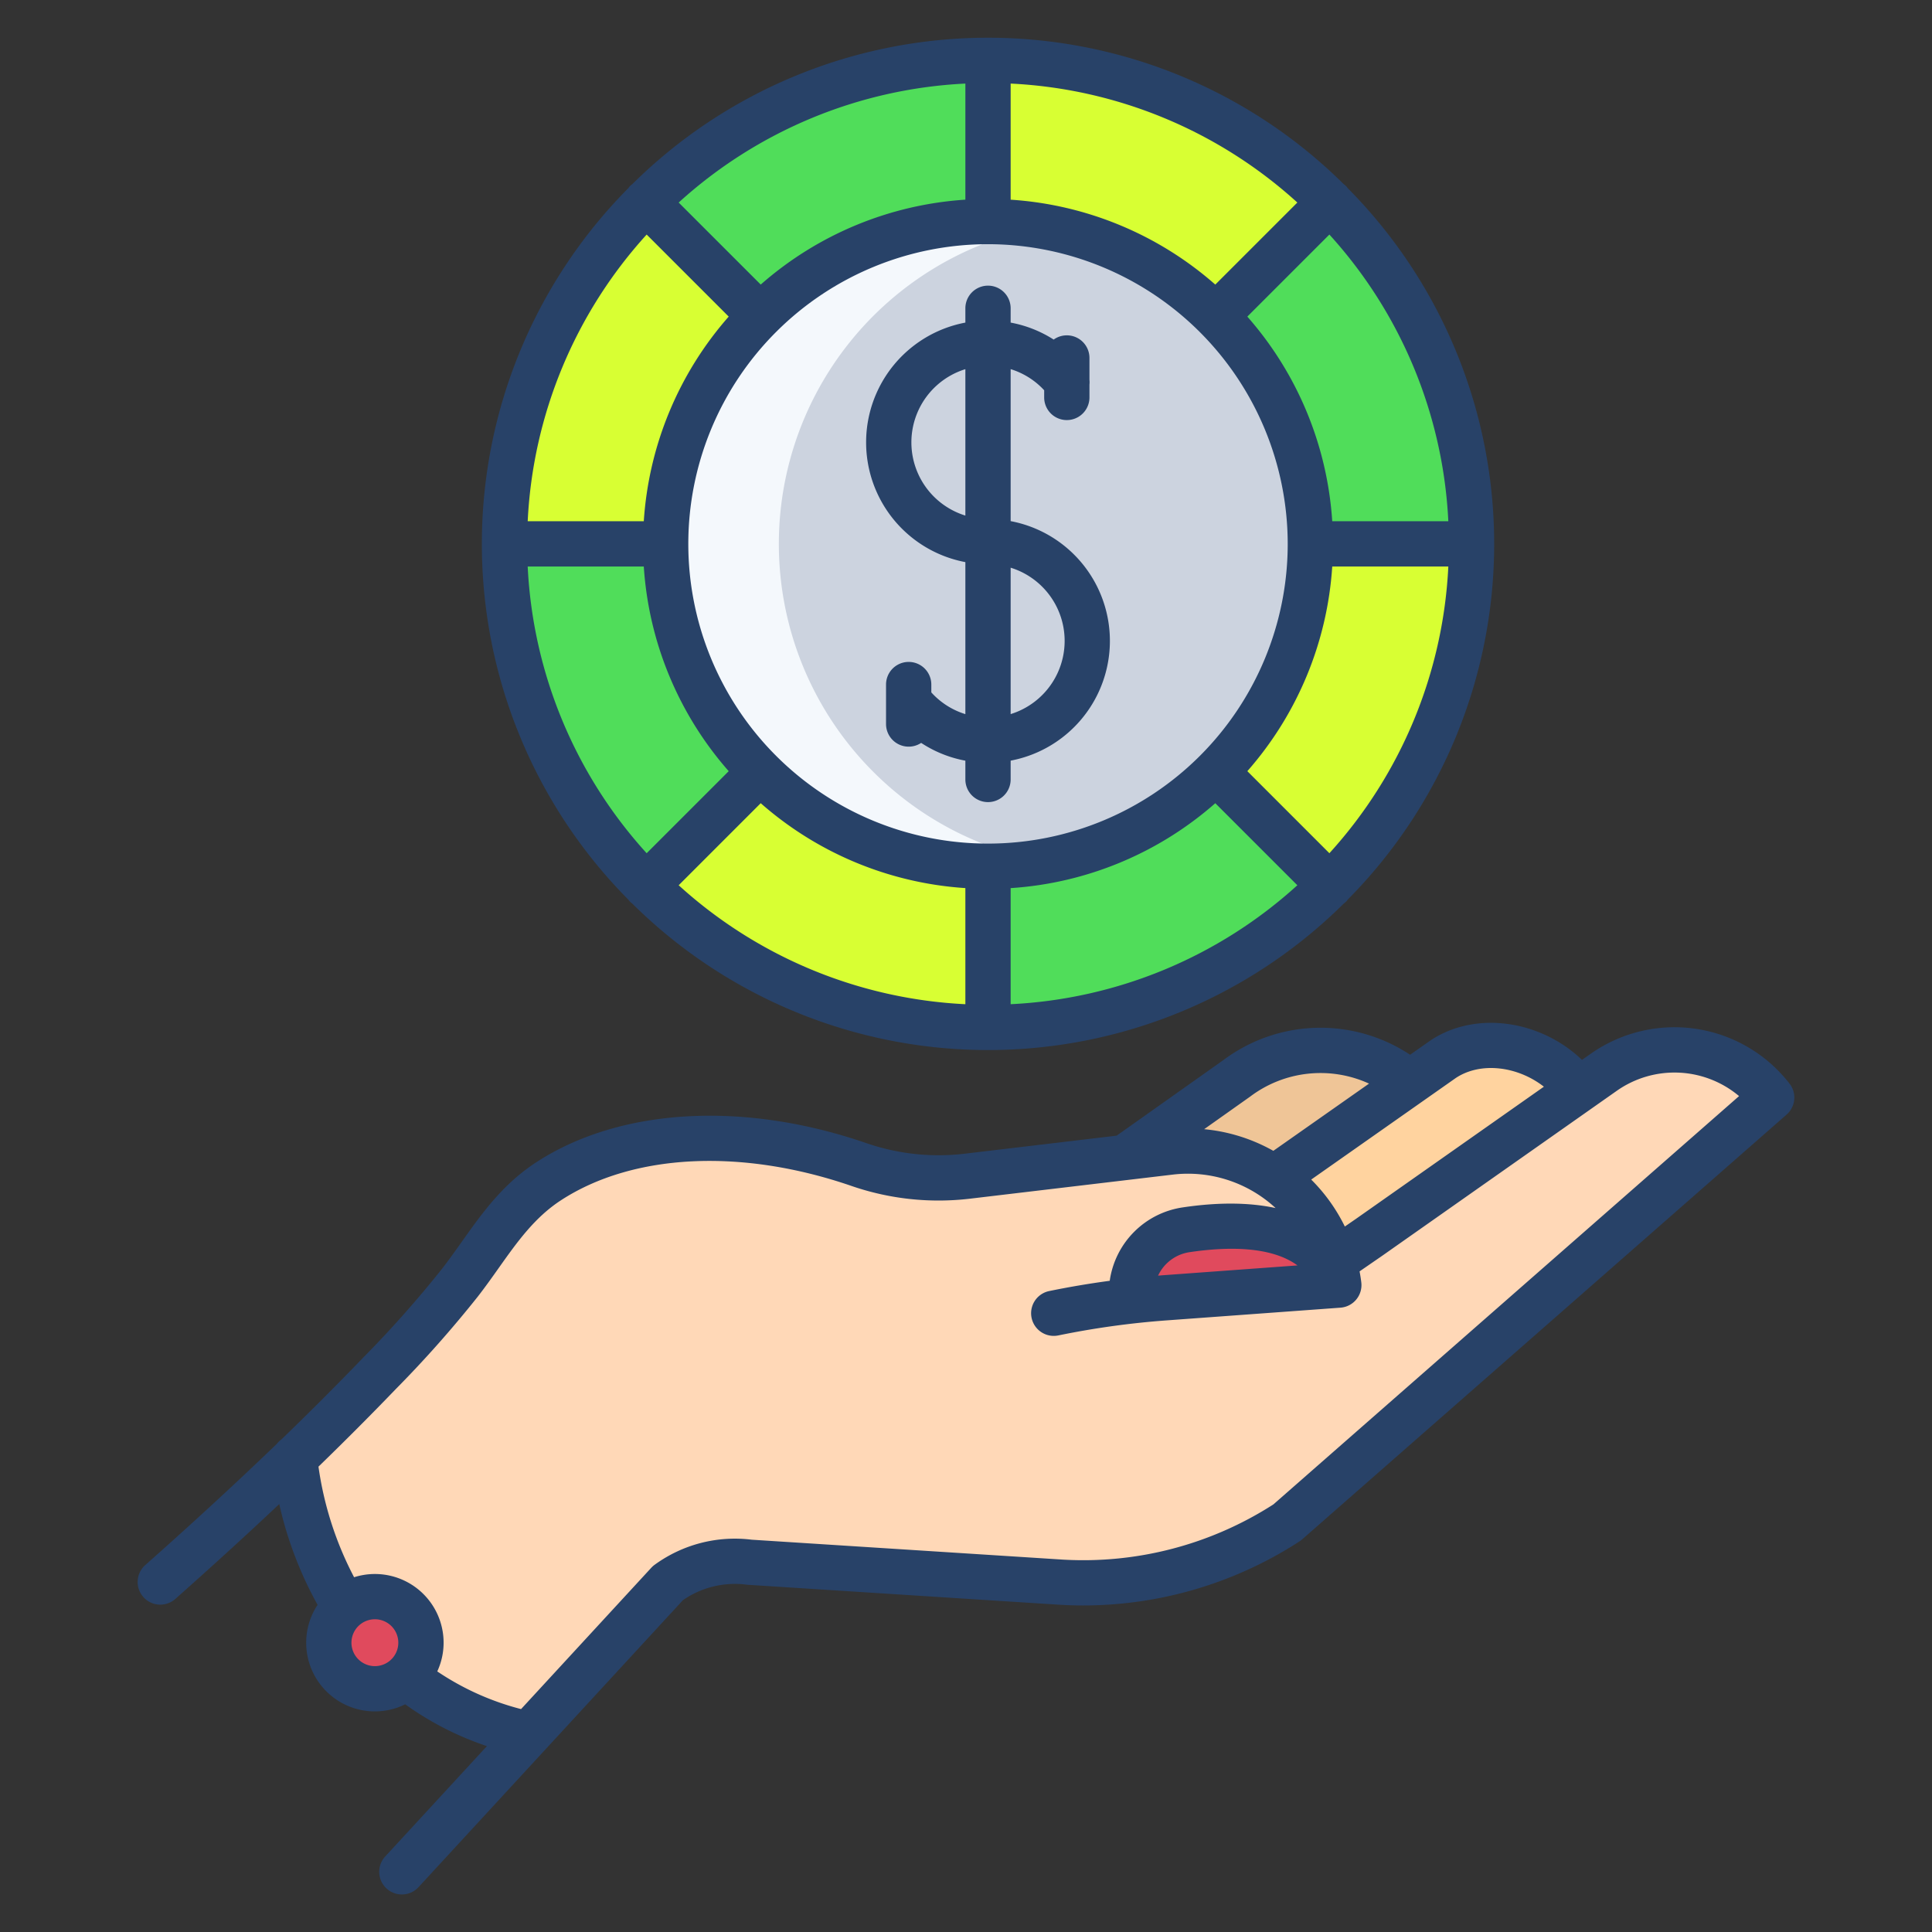 <svg id="Layer_1" height="512" viewBox="0 0 512 512" width="512" xmlns="http://www.w3.org/2000/svg" data-name="Layer 1"><rect x="0" y="0" width="512" height="512" fill="#333333" stroke="none"/><path d="m372.79 286.27.57.82-35.69 25.07a40.067 40.067 0 0 0 -27.6-6.83l-11.92 1.41 29.66-21.01a36.915 36.915 0 0 1 44.98.54z" fill="#efc597"/><path d="m418.25 288.8c-8.03-10.89-24.54-15.59-35.81-8.09l-44.77 31.45a40.22 40.22 0 0 1 15.88 22.13l9.24-6.37 55.51-39.04z" fill="#ffd39f"/><path d="m424.97 284.19-71.42 50.1a40.271 40.271 0 0 0 -43.48-28.96l-11.92 1.41-41.85 4.97a64.238 64.238 0 0 1 -28.59-3.07c-25.59-8.83-58.4-11.1-82.23 4.35-10.69 6.92-16.04 17.2-23.59 26.92a303.151 303.151 0 0 1 -21.37 24.09q-10.98 11.4-22.4 22.4a92.962 92.962 0 0 0 13.3 39.39l.12.15 16.09 18.36a76.854 76.854 0 0 0 32.46 15.3l36.92-40.06a30.2 30.2 0 0 1 21.64-5.53l82.59 5.28a98.558 98.558 0 0 0 59.86-15.82l128.42-112.61a32.628 32.628 0 0 0 -44.55-6.67z" fill="#ffd8b7"/><path d="m389.97 144.14h-42.71a85.166 85.166 0 0 0 -25.02-60.41l30.2-30.2a127.747 127.747 0 0 1 37.53 90.61z" fill="#50dd5a"/><path d="m347.26 144.14h42.71a127.723 127.723 0 0 1 -37.53 90.6l-30.2-30.2a85.143 85.143 0 0 0 25.02-60.4z" fill="#d8ff33"/><path d="m352.44 53.53-30.2 30.2a85.166 85.166 0 0 0 -60.41-25.02v-42.71a127.729 127.729 0 0 1 90.61 37.53z" fill="#d8ff33"/><path d="m322.24 204.54 30.2 30.2a127.729 127.729 0 0 1 -90.61 37.53v-42.71a85.166 85.166 0 0 0 60.41-25.02z" fill="#50dd5a"/><path d="m322.24 83.73a85.427 85.427 0 1 1 -60.41-25.02 85.166 85.166 0 0 1 60.41 25.02z" fill="#ccd3df"/><path d="m261.83 229.56v42.71a127.723 127.723 0 0 1 -90.6-37.53l30.2-30.2a85.125 85.125 0 0 0 60.4 25.02z" fill="#d8ff33"/><path d="m261.83 16v42.71a85.125 85.125 0 0 0 -60.4 25.02l-30.2-30.2a127.723 127.723 0 0 1 90.6-37.53z" fill="#50dd5a"/><path d="m201.43 204.54-30.2 30.2a127.723 127.723 0 0 1 -37.53-90.6h42.71a85.143 85.143 0 0 0 25.02 60.4z" fill="#50dd5a"/><path d="m171.23 53.53 30.2 30.2a85.166 85.166 0 0 0 -25.02 60.41h-42.71a127.747 127.747 0 0 1 37.53-90.61z" fill="#d8ff33"/><path d="m314.41 325.89a17.041 17.041 0 0 0 -14.43 18.86l54.82-4.19c-5.7-16.46-25.76-16.83-40.39-14.67z" fill="#e04a5d"/><path d="m107.63 444.3a12.207 12.207 0 1 1 3.84-10.41 12.183 12.183 0 0 1 -3.84 10.41z" fill="#e04a5d"/><path d="m231.43 204.54a85.411 85.411 0 0 1 45.4-144.491 85.426 85.426 0 1 0 0 168.171 85.155 85.155 0 0 1 -45.4-23.68z" fill="#f4f8fc"/><g fill="#284268"><path d="m166.984 238.985a6.14 6.14 0 0 0 .55.45 133.9 133.9 0 0 0 188.6 0 3.564 3.564 0 0 0 1-1 133.9 133.9 0 0 0 0-188.6 3.529 3.529 0 0 0 -1-1 133.9 133.9 0 0 0 -188.6 0 3.529 3.529 0 0 0 -1 1 133.9 133.9 0 0 0 0 188.6 6.115 6.115 0 0 0 .45.55zm88.849 27.14a121.668 121.668 0 0 1 -75.976-31.525l21.743-21.746a91.033 91.033 0 0 0 54.232 22.5zm12 0v-30.766a91.034 91.034 0 0 0 54.233-22.5l21.744 21.741a121.668 121.668 0 0 1 -75.977 31.525zm84.467-40.012-21.744-21.744a91.046 91.046 0 0 0 22.5-54.232h30.765a121.662 121.662 0 0 1 -31.521 75.976zm31.526-87.976h-30.77a91.048 91.048 0 0 0 -22.5-54.233l21.744-21.744a121.662 121.662 0 0 1 31.521 75.977zm-115.993-115.988a121.657 121.657 0 0 1 75.977 31.527l-21.744 21.743a91.046 91.046 0 0 0 -54.233-22.5zm73.425 121.988a79.425 79.425 0 1 1 -79.425-79.425 79.515 79.515 0 0 1 79.425 79.425zm-85.425-121.988v30.765a91.046 91.046 0 0 0 -54.232 22.5l-21.744-21.738a121.657 121.657 0 0 1 75.976-31.527zm-84.461 40.011 21.744 21.74a91.048 91.048 0 0 0 -22.505 54.233h-30.765a121.662 121.662 0 0 1 31.526-75.973zm-.761 87.977a91.046 91.046 0 0 0 22.505 54.232l-21.744 21.744a121.662 121.662 0 0 1 -31.526-75.976z"/><path d="m255.833 148.971v40.28a20.132 20.132 0 0 1 -9.024-5.757v-2.079a6 6 0 0 0 -12 0v10.461a6 6 0 0 0 9.309 5 31.892 31.892 0 0 0 11.715 4.711v4.98a6 6 0 1 0 12 0v-4.988a32.3 32.3 0 0 0 0-63.476v-40.278a20.124 20.124 0 0 1 8.884 5.6v1.9a6 6 0 1 0 12 0v-3.4a5.991 5.991 0 0 0 0-1.27v-5.787a5.993 5.993 0 0 0 -9.484-4.878 31.9 31.9 0 0 0 -11.4-4.5v-3.79a6 6 0 1 0 -12 0v3.791a32.3 32.3 0 0 0 0 63.477zm12 1.473a20.306 20.306 0 0 1 0 38.8zm-12-52.611v38.8a20.307 20.307 0 0 1 0-38.8z"/><path d="m421.522 279.281-2.278 1.6c-10.989-10.551-28.2-13.109-40.127-5.17l-.125.086-5.3 3.723a42.959 42.959 0 0 0 -49.412 1.359l-28.356 20.082-40.335 4.79a58.723 58.723 0 0 1 -25.924-2.786c-32.593-11.249-65.285-9.384-87.453 4.986-8.968 5.814-14.491 13.6-19.833 21.13-1.678 2.366-3.414 4.812-5.227 7.149a293.337 293.337 0 0 1 -20.953 23.6q-10.209 10.61-21.588 21.6a6.085 6.085 0 0 0 -1.246 1.2c-10.7 10.3-22.249 20.945-34.865 32.128a6 6 0 1 0 7.96 8.981c9.777-8.667 18.927-17.018 27.543-25.141a100.285 100.285 0 0 0 10.16 26.702 18.2 18.2 0 0 0 15.172 28.239 18.084 18.084 0 0 0 8.044-1.881 81.39 81.39 0 0 0 21.657 11.083l-26.9 29.191a6 6 0 1 0 8.825 8.13l33.575-36.439.016-.017 36.435-39.545a24.161 24.161 0 0 1 16.893-4.105c.127.016.255.028.383.036l82.6 5.287a105.3 105.3 0 0 0 63.513-16.791 6.061 6.061 0 0 0 .678-.513l128.417-112.6a6 6 0 0 0 .784-8.191 38.576 38.576 0 0 0 -52.733-7.903zm-35.7 6.385c6.613-4.359 16.367-3.109 23.325 2.318l-49.766 35-2.986 2.059a46.2 46.2 0 0 0 -8.91-12.445zm-54.544 4.963c.044-.031.088-.064.132-.1a30.943 30.943 0 0 1 31.4-3.362l-25.364 17.817a46.065 46.065 0 0 0 -18.335-5.738zm-227.052 148.545a6.385 6.385 0 0 1 -.668.715c-.067.061-.135.12-.2.185a6.21 6.21 0 1 1 -4.742-10.908 6.317 6.317 0 0 1 .736-.044 6.209 6.209 0 0 1 4.873 10.052zm233.249-40.5a93.194 93.194 0 0 1 -55.856 14.637l-82.4-5.274a36.124 36.124 0 0 0 -25.737 6.649 6 6 0 0 0 -.887.79l-34.507 37.45a71.731 71.731 0 0 1 -22.207-9.984 18.081 18.081 0 0 0 1.552-9.751 18.2 18.2 0 0 0 -23.594-15.206 89.984 89.984 0 0 1 -9.441-29.31q10.764-10.449 20.449-20.514a303.759 303.759 0 0 0 21.787-24.566c1.971-2.539 3.782-5.093 5.534-7.563 4.9-6.911 9.534-13.44 16.573-18 19.093-12.376 47.882-13.764 77.01-3.71a70.766 70.766 0 0 0 31.249 3.348l53.776-6.386a34.194 34.194 0 0 1 27.271 8.864c-6.893-1.492-15.118-1.58-24.513-.19a22.9 22.9 0 0 0 -19.444 19.466c-5.387.725-10.75 1.629-16.045 2.721a6 6 0 1 0 2.425 11.755 223.2 223.2 0 0 1 28.652-3.982l46.116-3.371a6 6 0 0 0 5.52-6.691c-.117-.99-.276-1.965-.454-2.932l5.935-4.09 62.188-43.734a26.591 26.591 0 0 1 32.443 1.374zm6.362-63.324-35.59 2.6c-.449.033-.9.074-1.347.11a10.983 10.983 0 0 1 8.392-6.228c9.789-1.452 21.487-1.654 28.545 3.513z"/></g></svg>